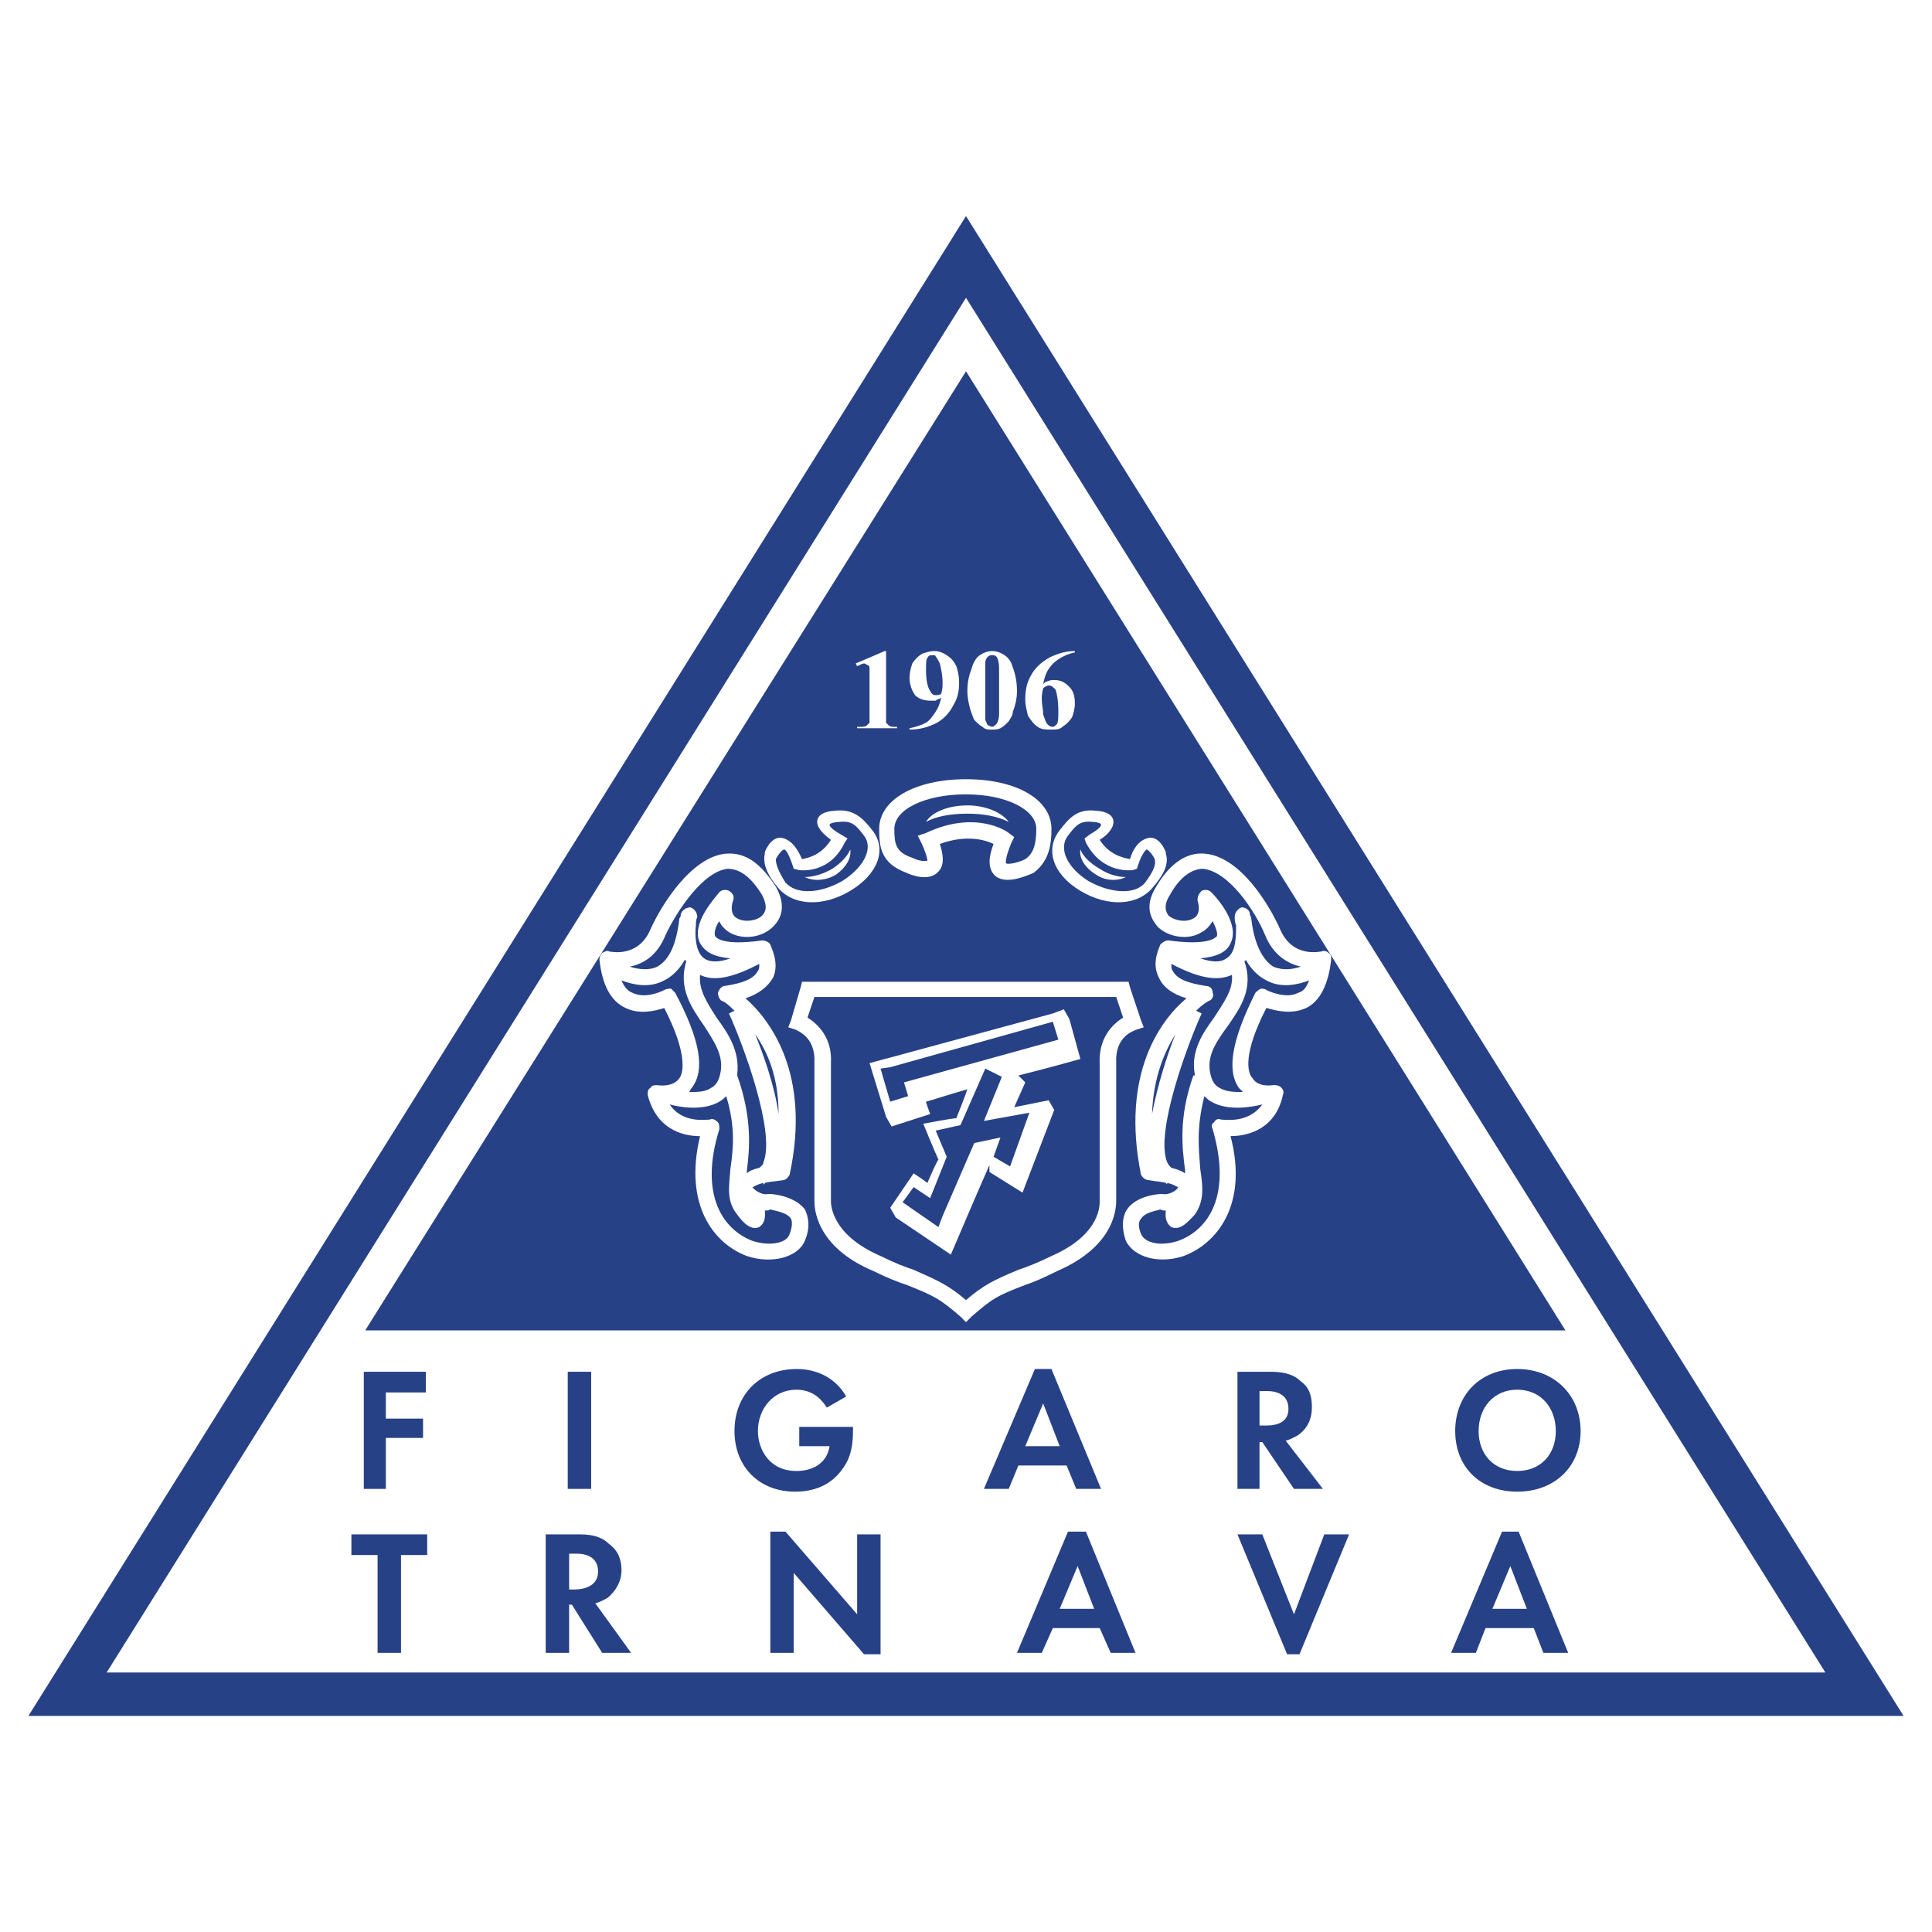 <?xml version="1.0" encoding="utf-8"?>
<!-- Generator: Adobe Illustrator 13.0.0, SVG Export Plug-In . SVG Version: 6.00 Build 14948)  -->
<!DOCTYPE svg PUBLIC "-//W3C//DTD SVG 1.0//EN" "http://www.w3.org/TR/2001/REC-SVG-20010904/DTD/svg10.dtd">
<svg version="1.0" id="Layer_1" xmlns="http://www.w3.org/2000/svg" xmlns:xlink="http://www.w3.org/1999/xlink" x="0px" y="0px"
	 width="192.756px" height="192.756px" viewBox="0 0 192.756 192.756" enable-background="new 0 0 192.756 192.756"
	 xml:space="preserve">
<g>
	<polygon fill-rule="evenodd" clip-rule="evenodd" fill="#FFFFFF" points="0,0 192.756,0 192.756,192.756 0,192.756 0,0 	"/>
	<polygon fill-rule="evenodd" clip-rule="evenodd" fill="#FFFFFF" points="6.736,169.033 96.378,25.634 186.02,169.033 
		6.736,169.033 	"/>
	<path fill="#274186" d="M2.834,171.199C34.01,121.316,65.19,71.438,96.378,21.557c31.187,49.879,62.367,99.757,93.543,149.642
		H2.834L2.834,171.199z M10.639,166.867h171.479L96.378,29.711L10.639,166.867L10.639,166.867z"/>
	<polygon fill-rule="evenodd" clip-rule="evenodd" fill="#274186" points="96.378,37.045 36.434,132.736 156.186,132.736 
		96.378,37.045 	"/>
	<polygon fill-rule="evenodd" clip-rule="evenodd" fill="#274186" points="38.496,143.461 42.208,143.461 42.208,141.535 
		38.496,141.535 38.496,138.924 42.483,138.924 42.483,136.861 36.296,136.861 36.296,148.547 38.496,148.547 38.496,143.461 	"/>
	<polygon fill-rule="evenodd" clip-rule="evenodd" fill="#274186" points="58.981,148.547 58.981,136.861 56.644,136.861 
		56.644,148.547 58.981,148.547 	"/>
	<path fill-rule="evenodd" clip-rule="evenodd" fill="#274186" d="M84.004,146.623c0.962-1.238,1.1-2.613,1.1-3.988v-0.273h-5.362
		v1.924h3.025c-0.275,1.787-1.788,2.475-3.3,2.475c-2.75,0-3.85-2.199-3.85-3.986c0-2.199,1.513-4.125,3.85-4.125
		c1.924,0,2.75,1.375,3.024,1.787l1.925-1.1c-0.275-0.551-1.649-2.75-4.949-2.75c-3.575,0-6.187,2.475-6.187,6.188
		c0,3.574,2.475,6.049,6.049,6.049C80.567,148.822,82.629,148.547,84.004,146.623L84.004,146.623z"/>
	<path fill-rule="evenodd" clip-rule="evenodd" fill="#274186" d="M106.415,146.211l0.962,2.336h2.475l-4.949-11.961h-1.65
		l-5.087,11.961h2.476l0.962-2.336H106.415L106.415,146.211z M104.077,140.023l1.65,4.262h-3.438L104.077,140.023L104.077,140.023z"
		/>
	<path fill-rule="evenodd" clip-rule="evenodd" fill="#274186" d="M125.663,143.873h0.274l3.162,4.674h2.888l-3.712-4.811
		c0.55-0.139,0.962-0.414,1.237-0.551c0.962-0.688,1.375-1.65,1.375-2.75c0-0.963-0.138-1.924-1.101-2.611
		c-0.55-0.551-1.374-0.963-3.024-0.963h-3.3v11.686h2.2V143.873L125.663,143.873z M125.663,138.785h0.688
		c0.412,0,2.199,0,2.199,1.789c0,1.648-1.787,1.648-2.199,1.648h-0.688V138.785L125.663,138.785z"/>
	<path fill-rule="evenodd" clip-rule="evenodd" fill="#274186" d="M151.373,136.586c-3.712,0-6.187,2.613-6.187,6.188
		s2.475,6.049,6.187,6.049s6.324-2.475,6.324-6.049S155.085,136.586,151.373,136.586L151.373,136.586z M151.373,146.76
		c-2.338,0-3.85-1.65-3.85-3.986c0-2.338,1.512-4.125,3.85-4.125c2.337,0,3.85,1.787,3.85,4.125
		C155.223,145.109,153.71,146.76,151.373,146.76L151.373,146.76z"/>
	<polygon fill-rule="evenodd" clip-rule="evenodd" fill="#274186" points="35.059,155.146 37.671,155.146 37.671,164.908 
		40.008,164.908 40.008,155.146 42.621,155.146 42.621,153.084 35.059,153.084 35.059,155.146 	"/>
	<path fill-rule="evenodd" clip-rule="evenodd" fill="#274186" d="M60.631,159.408c0.825-0.688,1.375-1.648,1.375-2.748
		c0-0.963-0.275-1.926-1.237-2.613c-0.55-0.551-1.375-0.963-2.888-0.963h-3.437v11.824h2.337v-4.812h0.275l3.025,4.812h2.887
		l-3.575-4.949C59.944,159.822,60.356,159.547,60.631,159.408L60.631,159.408z M57.332,158.584h-0.55v-3.574h0.688
		c0.412,0,2.2,0,2.2,1.787C59.669,158.447,57.881,158.584,57.332,158.584L57.332,158.584z"/>
	<polygon fill-rule="evenodd" clip-rule="evenodd" fill="#274186" points="85.517,161.059 78.367,152.811 76.855,152.811 
		76.855,164.908 79.192,164.908 79.192,156.934 86.204,165.047 87.854,165.047 87.854,153.084 85.517,153.084 85.517,161.059 	"/>
	<path fill-rule="evenodd" clip-rule="evenodd" fill="#274186" d="M106.552,152.811l-5.087,12.098h2.475l1.101-2.475h4.674
		l1.101,2.475h2.475l-4.949-12.098H106.552L106.552,152.811z M105.728,160.51l1.787-4.264l1.649,4.264H105.728L105.728,160.51z"/>
	<polygon fill-rule="evenodd" clip-rule="evenodd" fill="#274186" points="129.1,161.059 125.938,153.084 123.463,153.084 
		128.413,165.047 129.65,165.047 134.6,153.084 132.125,153.084 129.1,161.059 	"/>
	<path fill-rule="evenodd" clip-rule="evenodd" fill="#274186" d="M149.86,152.811l-5.087,12.098h2.475l0.963-2.475h4.812
		l0.963,2.475h2.475l-4.949-12.098H149.86L149.86,152.811z M148.898,160.51l1.787-4.264l1.649,4.264H148.898L148.898,160.51z"/>
	<path fill-rule="evenodd" clip-rule="evenodd" fill="#FFFFFF" d="M86.204,66.192c0.137,0,0.275,0.138,0.275,0.138
		c0.137,0,0.275,0.137,0.275,0.275c0,0,0,0.275,0,0.55v3.987c0,0.55,0,0.825,0,0.962c-0.138,0.138-0.138,0.138-0.275,0.275
		c-0.138,0.138-0.413,0.138-0.688,0.138h-0.275v0.137h3.987v-0.137h-0.138c-0.275,0-0.55,0-0.688-0.138
		c-0.137-0.137-0.137-0.137-0.275-0.275c0-0.137,0-0.413,0-0.962v-6.187h-0.137l-2.888,1.237l0.138,0.275
		C85.792,66.33,86.066,66.192,86.204,66.192L86.204,66.192z"/>
	<path fill-rule="evenodd" clip-rule="evenodd" fill="#FFFFFF" d="M95.141,70.317c0.413-0.688,0.55-1.375,0.55-2.2
		c0-0.688-0.137-1.238-0.275-1.65c-0.275-0.55-0.55-0.825-0.962-1.1c-0.412-0.275-0.825-0.413-1.237-0.413s-0.825,0.138-1.237,0.275
		c-0.413,0.275-0.688,0.55-0.962,0.962c-0.138,0.413-0.275,0.962-0.275,1.375c0,0.825,0.275,1.375,0.55,1.788
		c0.413,0.412,0.962,0.55,1.512,0.55c0.138,0,0.275,0,0.55,0c0.138-0.138,0.275-0.138,0.55-0.275
		c-0.137,0.55-0.275,0.962-0.55,1.375c-0.275,0.412-0.55,0.825-0.962,1.1c-0.55,0.275-0.962,0.413-1.649,0.55v0.138
		c1.1,0,1.925-0.275,2.75-0.688C94.178,71.692,94.729,71.142,95.141,70.317L95.141,70.317z M93.353,69.355
		c-0.275,0-0.412-0.138-0.55-0.413c-0.275-0.413-0.413-1.1-0.413-2.062c0-0.688,0-1.1,0.138-1.237
		c0.138-0.275,0.275-0.275,0.55-0.275c0.138,0,0.275,0,0.275,0.138c0.138,0.137,0.275,0.412,0.413,0.687
		c0.137,0.55,0.275,1.237,0.275,1.925c0,0.275,0,0.688-0.138,1.1C93.766,69.355,93.491,69.355,93.353,69.355L93.353,69.355z"/>
	<path fill-rule="evenodd" clip-rule="evenodd" fill="#FFFFFF" d="M97.203,71.83c0.275,0.275,0.55,0.55,0.824,0.688
		c0.275,0.275,0.551,0.275,0.963,0.275c0.275,0,0.55,0,0.825-0.138c0.274-0.137,0.55-0.412,0.825-0.687
		c0.137-0.275,0.412-0.55,0.412-0.962c0.274-0.688,0.412-1.375,0.412-2.062c0-0.825-0.138-1.65-0.412-2.337
		c-0.138-0.55-0.412-0.962-0.825-1.237c-0.412-0.275-0.824-0.413-1.237-0.413c-0.412,0-0.825,0.138-1.237,0.413
		c-0.413,0.275-0.688,0.825-0.825,1.375c-0.275,0.687-0.412,1.375-0.412,2.2c0,0.688,0.137,1.237,0.275,1.787
		C96.928,71.142,97.065,71.555,97.203,71.83L97.203,71.83z M98.303,66.192c0-0.412,0.138-0.55,0.275-0.687
		c0.137-0.138,0.274-0.138,0.412-0.138s0.275,0,0.413,0.138c0.137,0.137,0.274,0.55,0.274,1.1c0,0.138,0,0.962,0,2.337v2.337
		c0,0.412-0.138,0.825-0.274,0.962c-0.138,0.137-0.275,0.275-0.413,0.275s-0.275-0.138-0.412-0.138
		c-0.138-0.137-0.138-0.275-0.275-0.55c0-0.413,0-1.1,0-2.2C98.303,67.705,98.303,66.467,98.303,66.192L98.303,66.192z"/>
	<path fill-rule="evenodd" clip-rule="evenodd" fill="#FFFFFF" d="M103.527,72.517c0.412,0.275,0.825,0.275,1.375,0.275
		c0.412,0,0.825,0,1.1-0.275c0.413-0.275,0.688-0.55,0.963-0.962c0.137-0.413,0.274-0.825,0.274-1.375
		c0-0.688-0.138-1.237-0.55-1.65c-0.412-0.412-0.824-0.688-1.512-0.688c-0.138,0-0.413,0-0.688,0.138
		c-0.137,0-0.274,0.138-0.412,0.275c0.138-0.688,0.275-1.1,0.55-1.512c0.275-0.413,0.551-0.688,0.963-0.962s0.962-0.55,1.649-0.688
		v-0.138c-0.962,0-1.787,0.275-2.612,0.688c-0.688,0.413-1.375,0.962-1.787,1.787c-0.412,0.688-0.55,1.513-0.55,2.337
		c0,0.55,0.138,1.1,0.274,1.65C102.84,71.83,103.115,72.242,103.527,72.517L103.527,72.517z M104.077,68.667
		c0.138-0.138,0.412-0.275,0.55-0.275c0.275,0,0.413,0.137,0.688,0.413c0.138,0.412,0.275,1.1,0.275,2.2c0,0.55,0,0.962-0.138,1.237
		c-0.138,0.137-0.274,0.275-0.412,0.275c-0.275,0-0.413-0.138-0.551-0.275c-0.137-0.138-0.274-0.55-0.412-0.962
		c0-0.55-0.138-0.962-0.138-1.513C103.939,69.492,103.939,69.217,104.077,68.667L104.077,68.667z"/>
	<path fill-rule="evenodd" clip-rule="evenodd" fill="#FFFFFF" d="M87.716,82.691c0,1.788,0.137,3.438,2.75,4.4
		c0.275,0.137,2.2,0.962,3.162-0.138c0.688-0.688,0.413-1.925,0.138-2.75c2.612-0.962,4.537-0.412,5.362,0
		c-0.413,1.1-0.688,2.338,0.138,3.163c1.1,0.962,3.162,0,3.85-0.275l0,0l0,0c1.649-1.237,1.787-3.025,1.787-4.4
		c0-2.887-3.438-4.949-8.524-4.949S87.716,79.804,87.716,82.691L87.716,82.691z M96.378,79.254c3.987,0,7.012,1.512,7.012,3.437
		c0,1.512-0.274,2.475-1.1,3.025c-0.825,0.413-1.787,0.55-1.925,0.413c0,0-0.138-0.413,0.55-2.062l0.275-0.55l-0.55-0.413
		c-0.138-0.138-3.3-2.337-8.25,0l-0.825,0.275l0.413,0.825c0.55,1.238,0.55,1.65,0.55,1.65c-0.275,0.137-0.962,0-1.512-0.275
		c-1.65-0.55-1.788-1.375-1.788-2.888C89.229,80.766,92.253,79.254,96.378,79.254L96.378,79.254z"/>
	<path fill-rule="evenodd" clip-rule="evenodd" fill="#FFFFFF" d="M100.641,82.003c-0.688-0.962-2.338-1.649-4.125-1.649
		c-1.925,0-3.575,0.688-4.125,1.649c0.962-0.55,2.475-0.825,4.125-0.825C98.165,81.179,99.54,81.454,100.641,82.003L100.641,82.003z
		"/>
	<path fill-rule="evenodd" clip-rule="evenodd" fill="#FFFFFF" d="M76.855,119.125c-0.138,0-0.138,0-0.275,0
		c-0.412,0.139-1.237-0.275-1.512-0.688c0.138,0,0.413-0.275,1.1-0.412v0.137c0.137,0,0.137-0.137,0.137-0.137
		c0.413-0.137,0.963-0.137,1.788-0.275c0.275,0,0.55-0.275,0.688-0.549c2.2-10.174-2.062-15.537-4.4-17.6
		c1.237-0.412,2.2-1.1,2.75-2.062c0.688-1.512-0.275-3.162-0.275-3.299c-0.138-0.275-0.55-0.412-0.825-0.412
		c-3.987,0.55-4.537-0.275-4.674-0.413c-0.138-0.275,0-0.962,0.413-1.512c0.137,0.413,0.55,0.825,0.962,1.1
		c1.375,0.825,3.299,0.55,4.399-0.55c0.55-0.55,1.512-1.787,0.275-3.987c-1.512-2.337-3.025-3.437-4.95-3.299
		c-3.437,0.275-6.461,5.087-7.562,7.562c-1.237,2.887-3.987,2.2-4.125,2.2c-0.138-0.137-0.413,0-0.688,0.138
		c-0.138,0.137-0.275,0.412-0.275,0.688c0.275,2.474,1.1,4.125,2.613,4.812c1.375,0.688,3.024,0.275,3.85,0
		c2.337,4.537,1.925,6.463,1.512,7.012c-0.688,0.963-2.2,0.688-2.2,0.688c-0.275,0-0.55,0-0.688,0.275
		c-0.275,0.137-0.275,0.412-0.275,0.688c0.825,3.299,3.3,4.125,5.225,4.125c-1.649,6.873,1.375,10.723,4.675,11.961
		c2.475,0.824,5.087,0.137,5.774-1.512c0.55-1.238,0.413-2.338,0-3.164C79.192,119.264,76.993,119.125,76.855,119.125
		L76.855,119.125z M77.68,111.15c-0.412-2.887-1.512-5.912-2.337-7.975C76.58,104.965,77.68,107.439,77.68,111.15L77.68,111.15z
		 M75.755,96.165c0,0.275,0,0.55-0.138,0.688c-0.412,0.825-1.512,1.237-3.299,1.513c-0.275,0-0.55,0.273-0.688,0.688
		c0,0.273,0.138,0.688,0.413,0.824c0.137,0,0.55,0.275,1.237,0.963l-0.55,0.273c1.375,3.025,4.674,11.824,3.437,14.85
		c0,0.275-0.275,0.412-0.413,0.551c-0.55,0.137-0.962,0.273-1.237,0.549c0-0.137,0-0.137,0-0.275
		c0.275-2.199,0.55-5.225-0.962-9.486l0,0v-0.137c0.275-2.338-0.962-4.125-2.062-5.637c-0.963-1.514-1.788-2.75-1.65-4.263
		C71.218,97.953,73.143,97.539,75.755,96.165L75.755,96.165z M66.406,93.278c1.1-2.337,3.712-6.325,6.187-6.6
		c1.237,0,2.337,0.825,3.437,2.612c0.413,0.825,0.55,1.513,0,2.062s-1.787,0.687-2.475,0.275c-0.55-0.275-0.688-0.962-0.413-1.788
		c0.138-0.413,0-0.688-0.412-0.962c-0.275-0.137-0.688-0.137-0.962,0.138c-0.413,0.55-2.888,3.162-1.925,5.087
		c0.55,0.962,1.513,1.375,3.025,1.512c-1.1,0.413-2.062,0.413-2.612,0c-0.825-0.55-0.962-2.2-0.825-3.299
		c0-0.275,0-0.55,0.137-0.825c0-0.412-0.275-0.825-0.688-0.962c-0.412,0-0.825,0.275-0.962,0.688c0,0.138,0,0.275-0.137,0.413
		c-0.275,2.475-0.962,4.125-2.2,4.812c-0.825,0.413-1.925,0.275-2.75,0C64.206,96.165,65.581,95.34,66.406,93.278L66.406,93.278z
		 M67.368,99.053c-0.137-0.139-0.275-0.275-0.413-0.414c-0.275,0-0.412,0-0.687,0.139c0,0-1.788,0.963-3.163,0.275
		c-0.412-0.139-0.825-0.551-1.1-1.238c1.1,0.412,2.75,0.824,4.262,0c0.825-0.412,1.512-1.1,2.062-2.062l0.138,0.138
		c-0.825,2.749,0.55,4.674,1.787,6.461c0.962,1.512,1.925,2.887,1.65,4.537c-0.137,0.826-0.412,1.375-0.962,1.65
		c-0.55,0.412-1.375,0.412-2.2,0.412c0.137-0.137,0.137-0.275,0.275-0.412C70.393,106.752,69.843,103.727,67.368,99.053
		L67.368,99.053z M78.78,123.111c-0.275,0.963-2.062,1.238-3.712,0.689c-2.887-1.102-5.362-4.537-3.299-11.137
		c0-0.275,0-0.551-0.138-0.688c-0.275-0.275-0.55-0.414-0.825-0.275c-0.275,0-2.75,0.412-3.987-1.512
		c0.962,0.273,3.299,0.686,4.95-0.275c0.275-0.139,0.55-0.412,0.687-0.551c0.962,3.162,0.688,5.363,0.413,7.287
		c-0.137,1.787-0.413,3.162,0.688,4.537c0.413,0.551,1.237,1.65,2.2,1.238c0.138-0.139,0.688-0.414,0.55-1.65
		c0.275,0,0.413,0,0.688-0.139c-0.138,0-0.138,0.139-0.275,0c0.413,0.139,1.788,0.275,2.2,0.963
		C79.055,121.875,79.055,122.426,78.78,123.111L78.78,123.111z"/>
	<path fill-rule="evenodd" clip-rule="evenodd" fill="#FFFFFF" d="M84.829,88.878c2.75-1.65,3.712-4.125,2.2-6.049
		c-0.962-1.237-1.925-2.2-3.85-1.925c-0.275,0-1.65,0.138-1.65,1.1c0,0.688,0.825,1.375,1.375,1.788
		c-0.962,1.512-2.2,1.788-2.887,1.925c-0.413-0.962-0.962-1.788-1.787-2.062c-1.1-0.413-1.788,0.962-1.925,1.375l0,0v0.138
		c-0.275,1.237,0.55,2.475,1.238,3.299C79.055,90.391,82.079,90.528,84.829,88.878L84.829,88.878z M77.405,85.716
		c0.275-0.55,0.688-0.962,0.825-0.962c0.137,0,0.412,0.275,0.825,1.512l0.138,0.413l0.55,0.138c0.137,0,3.025,0.412,4.537-2.75
		l0.275-0.413l-0.688-0.413c-0.962-0.55-1.1-0.825-1.1-0.962c0-0.138,0.55-0.275,0.962-0.275c1.237-0.137,1.649,0.275,2.475,1.375
		c0.962,1.237,0,3.163-2.2,4.537c-2.2,1.237-4.537,1.375-5.637,0.138C77.68,86.953,77.405,86.266,77.405,85.716L77.405,85.716z"/>
	<path fill-rule="evenodd" clip-rule="evenodd" fill="#FFFFFF" d="M83.454,87.228c0.962-0.687,1.513-1.649,1.375-2.475
		c-0.275,0.688-0.962,1.375-1.787,1.925c-0.963,0.55-1.925,0.825-2.75,0.825C81.117,87.916,82.354,87.916,83.454,87.228
		L83.454,87.228z"/>
	<path fill-rule="evenodd" clip-rule="evenodd" fill="#FFFFFF" d="M132.537,95.065c-0.138-0.138-0.412-0.275-0.688-0.138
		c-0.138,0-2.887,0.688-4.124-2.2c-1.101-2.475-3.987-7.287-7.562-7.562c-1.787-0.138-3.437,0.962-4.812,3.299
		c-1.375,2.2-0.275,3.438,0.137,3.987c1.101,1.1,3.163,1.375,4.4,0.55c0.55-0.275,0.824-0.687,1.1-1.1
		c0.274,0.55,0.55,1.237,0.412,1.512c-0.138,0.138-0.825,0.962-4.812,0.413c-0.275,0-0.55,0.137-0.825,0.412
		c0,0.138-0.963,1.788-0.138,3.299c0.413,0.963,1.375,1.65,2.75,2.062c-2.475,2.062-6.6,7.426-4.537,17.6
		c0.138,0.273,0.412,0.549,0.825,0.549c0.688,0.139,1.237,0.139,1.649,0.275l0.138,0.137v-0.137c0.688,0.137,0.963,0.412,1.1,0.412
		c-0.137,0.412-1.1,0.826-1.512,0.688h-0.138c-0.275,0-2.475,0.139-3.438,1.512c-0.55,0.826-0.55,1.926-0.138,3.164
		c0.825,1.648,3.3,2.336,5.774,1.512c3.3-1.238,6.462-5.088,4.675-11.961c1.925,0,4.537-0.826,5.225-4.125
		c0.138-0.275,0-0.551-0.138-0.688c-0.274-0.275-0.55-0.275-0.825-0.275c0,0-1.512,0.275-2.062-0.688
		c-0.55-0.549-0.963-2.475,1.375-7.012c0.962,0.275,2.475,0.688,3.986,0c1.375-0.688,2.2-2.338,2.476-4.812
		C132.812,95.477,132.812,95.202,132.537,95.065L132.537,95.065z M122.775,94.103c0.963-1.925-1.375-4.537-1.925-5.087
		c-0.275-0.275-0.688-0.275-0.962-0.138c-0.275,0.275-0.413,0.55-0.413,0.962c0.275,0.825,0.138,1.513-0.412,1.788
		c-0.688,0.412-1.787,0.275-2.475-0.275c-0.412-0.55-0.412-1.238,0.138-2.062c0.962-1.787,2.199-2.612,3.299-2.612
		c2.612,0.275,5.225,4.262,6.188,6.6c0.824,2.062,2.337,2.887,3.574,3.162c-0.824,0.275-1.787,0.413-2.75,0
		c-1.1-0.688-1.924-2.337-2.199-4.812c0-0.138-0.138-0.275-0.138-0.413c0-0.412-0.412-0.688-0.824-0.688
		c-0.413,0.138-0.688,0.55-0.688,0.962c0,0.275,0,0.55,0.137,0.825c0,1.1,0,2.75-0.962,3.299c-0.55,0.413-1.375,0.413-2.612,0
		C121.263,95.477,122.363,95.065,122.775,94.103L122.775,94.103z M117.276,103.176c-0.825,2.062-1.788,5.088-2.338,7.975
		C115.076,107.439,116.177,104.965,117.276,103.176L117.276,103.176z M116.863,116.514c-0.137-0.139-0.274-0.275-0.412-0.551
		c-1.237-3.025,2.062-11.824,3.438-14.85l-0.551-0.273c0.688-0.688,1.237-0.963,1.237-0.963c0.413-0.137,0.551-0.551,0.413-0.824
		c0-0.414-0.275-0.688-0.688-0.688c-1.787-0.275-2.887-0.688-3.3-1.513c-0.138-0.138-0.138-0.413-0.138-0.688
		c2.612,1.374,4.537,1.788,6.05,1.1c0.138,1.513-0.825,2.749-1.787,4.263c-1.101,1.512-2.338,3.299-1.925,5.637v0.137h-0.138
		c-1.513,4.262-1.1,7.287-0.825,9.486c0,0.139,0,0.139,0,0.275C117.826,116.787,117.414,116.65,116.863,116.514L116.863,116.514z
		 M125.938,110.189c-1.375,1.924-3.712,1.512-4.124,1.512c-0.275-0.139-0.551,0-0.688,0.275c-0.275,0.137-0.275,0.412-0.138,0.688
		c1.925,6.6-0.413,10.035-3.438,11.137c-1.649,0.549-3.3,0.273-3.712-0.689c-0.275-0.686-0.275-1.236,0-1.512
		c0.412-0.688,1.649-0.824,2.062-0.963c0,0.139-0.138,0-0.275,0c0.275,0.139,0.551,0.139,0.688,0.139
		c-0.137,1.236,0.413,1.512,0.55,1.65c0.963,0.412,1.788-0.688,2.338-1.238c0.962-1.375,0.824-2.75,0.55-4.537
		c-0.138-1.924-0.413-4.125,0.412-7.287c0.138,0.139,0.412,0.412,0.688,0.551C122.501,110.875,124.838,110.463,125.938,110.189
		L125.938,110.189z M129.513,99.053c-1.237,0.688-3.162-0.275-3.162-0.275c-0.138-0.139-0.413-0.139-0.551-0.139
		c-0.274,0.139-0.412,0.275-0.55,0.414c-2.337,4.674-2.887,7.699-1.649,9.486c0.138,0.137,0.275,0.275,0.412,0.412
		c-0.824,0-1.649,0-2.337-0.412c-0.55-0.275-0.825-0.824-0.963-1.65c-0.274-1.65,0.688-3.025,1.788-4.537
		c1.237-1.787,2.612-3.713,1.649-6.461c0.138,0,0.138-0.138,0.138-0.138c0.55,0.962,1.237,1.65,2.062,2.062
		c1.512,0.824,3.162,0.412,4.262,0C130.337,98.502,130.062,98.914,129.513,99.053L129.513,99.053z"/>
	<path fill-rule="evenodd" clip-rule="evenodd" fill="#FFFFFF" d="M105.728,82.829c-1.513,1.925-0.688,4.399,2.062,6.049
		c2.75,1.65,5.774,1.513,7.287-0.413c0.688-0.825,1.65-2.062,1.237-3.299v-0.138l0,0c-0.137-0.413-0.825-1.788-1.925-1.375
		c-0.825,0.275-1.375,1.1-1.649,2.062c-0.688-0.137-2.062-0.413-3.025-1.925c0.688-0.413,1.375-1.1,1.375-1.788
		c0-0.962-1.375-1.1-1.649-1.1C107.515,80.629,106.689,81.591,105.728,82.829L105.728,82.829z M109.026,82.003
		c0.413,0,0.825,0.138,0.825,0.275c0,0.137-0.138,0.412-1.1,0.962l-0.55,0.413l0.138,0.413c1.649,3.162,4.537,2.75,4.674,2.75
		l0.413-0.138l0.137-0.413c0.413-1.237,0.825-1.512,0.825-1.512c0.138,0,0.55,0.413,0.825,0.962c0.138,0.55-0.138,1.237-0.963,2.337
		c-0.962,1.237-3.437,1.1-5.637-0.138c-2.199-1.375-3.024-3.3-2.062-4.537C107.377,82.279,107.789,81.866,109.026,82.003
		L109.026,82.003z"/>
	<path fill-rule="evenodd" clip-rule="evenodd" fill="#FFFFFF" d="M109.302,87.228c0.962,0.688,2.2,0.688,3.024,0.275
		c-0.824,0-1.787-0.275-2.612-0.825c-0.962-0.55-1.649-1.237-1.925-1.925C107.652,85.579,108.202,86.541,109.302,87.228
		L109.302,87.228z"/>
	<path fill-rule="evenodd" clip-rule="evenodd" fill="#FFFFFF" d="M111.364,106.064c-0.138-2.613,1.649-3.162,1.925-3.301
		l0.825-0.273l-0.275-0.688l-1.1-3.301l-0.138-0.549h-0.55H80.705h-0.688l-0.138,0.549l-0.962,3.301l-0.275,0.688l0.825,0.273
		c0.137,0.139,1.924,0.688,1.787,3.301c0,0,0,13.473,0,13.748c0,0.551,0,4.537,5.912,7.012c1.375,0.688,2.475,1.1,3.3,1.375
		c2.75,1.1,3.3,1.375,5.362,3.162l0.55,0.551l0.55-0.551c2.062-1.787,2.476-2.062,5.362-3.162c0.825-0.275,1.787-0.688,3.162-1.375
		c6.05-2.611,5.912-6.6,5.912-7.148V106.064L111.364,106.064z M109.714,119.812c0,0.139,0.275,3.299-4.812,5.5
		c-1.375,0.688-2.475,1.1-3.3,1.375c-2.612,1.1-3.438,1.512-5.225,3.023c-1.787-1.512-2.75-1.924-5.225-3.023
		c-0.825-0.275-1.925-0.688-3.3-1.375c-5.086-2.201-4.949-5.361-4.949-5.5l0,0l0,0v-13.748c0.138-2.475-1.237-3.85-2.337-4.537
		l0.688-2.062h30.11l0.688,2.062c-1.1,0.688-2.475,2.062-2.338,4.674C109.714,106.064,109.714,119.812,109.714,119.812
		L109.714,119.812L109.714,119.812L109.714,119.812z"/>
	<path fill-rule="evenodd" clip-rule="evenodd" fill="#FFFFFF" d="M106.689,101.664l-0.55-0.963l-1.1,0.412l-16.224,4.4l0,0
		l-2.062,0.551l1.65,5.361l0.55,0.963l3.85-1.238c0,0-0.413-1.1-0.413-1.236c0.55-0.139,2.2-0.688,4.125-1.238
		c-0.413,1.238-0.962,2.475-1.1,2.887c-0.412,0-3.3,0.551-3.3,0.551s1.237,3.025,1.513,3.574c-0.275,0.412-0.688,1.375-1.1,2.338
		c-0.138-0.137-1.375-0.963-1.375-0.963l-2.337,3.438l0.55,0.963l5.5,3.711c0,0,3.162-7.424,3.849-8.936v0.688l3.3,2.062l3.163-8.25
		l-0.551-0.963c0,0-2.062,0.414-3.437,0.688c0.55-1.236,1.1-2.475,1.1-2.475l-0.688-0.688c3.3-0.824,6.187-1.648,6.187-1.648
		L106.689,101.664L106.689,101.664z M102.702,111.014l-1.925,5.361l-1.649-0.963l0.688-1.924l-2.612,0.551l-3.162,7.285
		l-0.413,1.102l-3.575-2.475l1.1-1.514l1.65,1.1l1.65-4.125l-1.1-2.611l2.475-0.549l2.475-5.639l1.65,0.826l-1.788,4.398
		L102.702,111.014L102.702,111.014z M90.191,107.988l0.413,1.375l-1.787,0.551l-0.688-2.338l-0.275-0.963l0.963-0.137l16.224-4.537
		l0.55,1.787L90.191,107.988L90.191,107.988z"/>
</g>
</svg>
